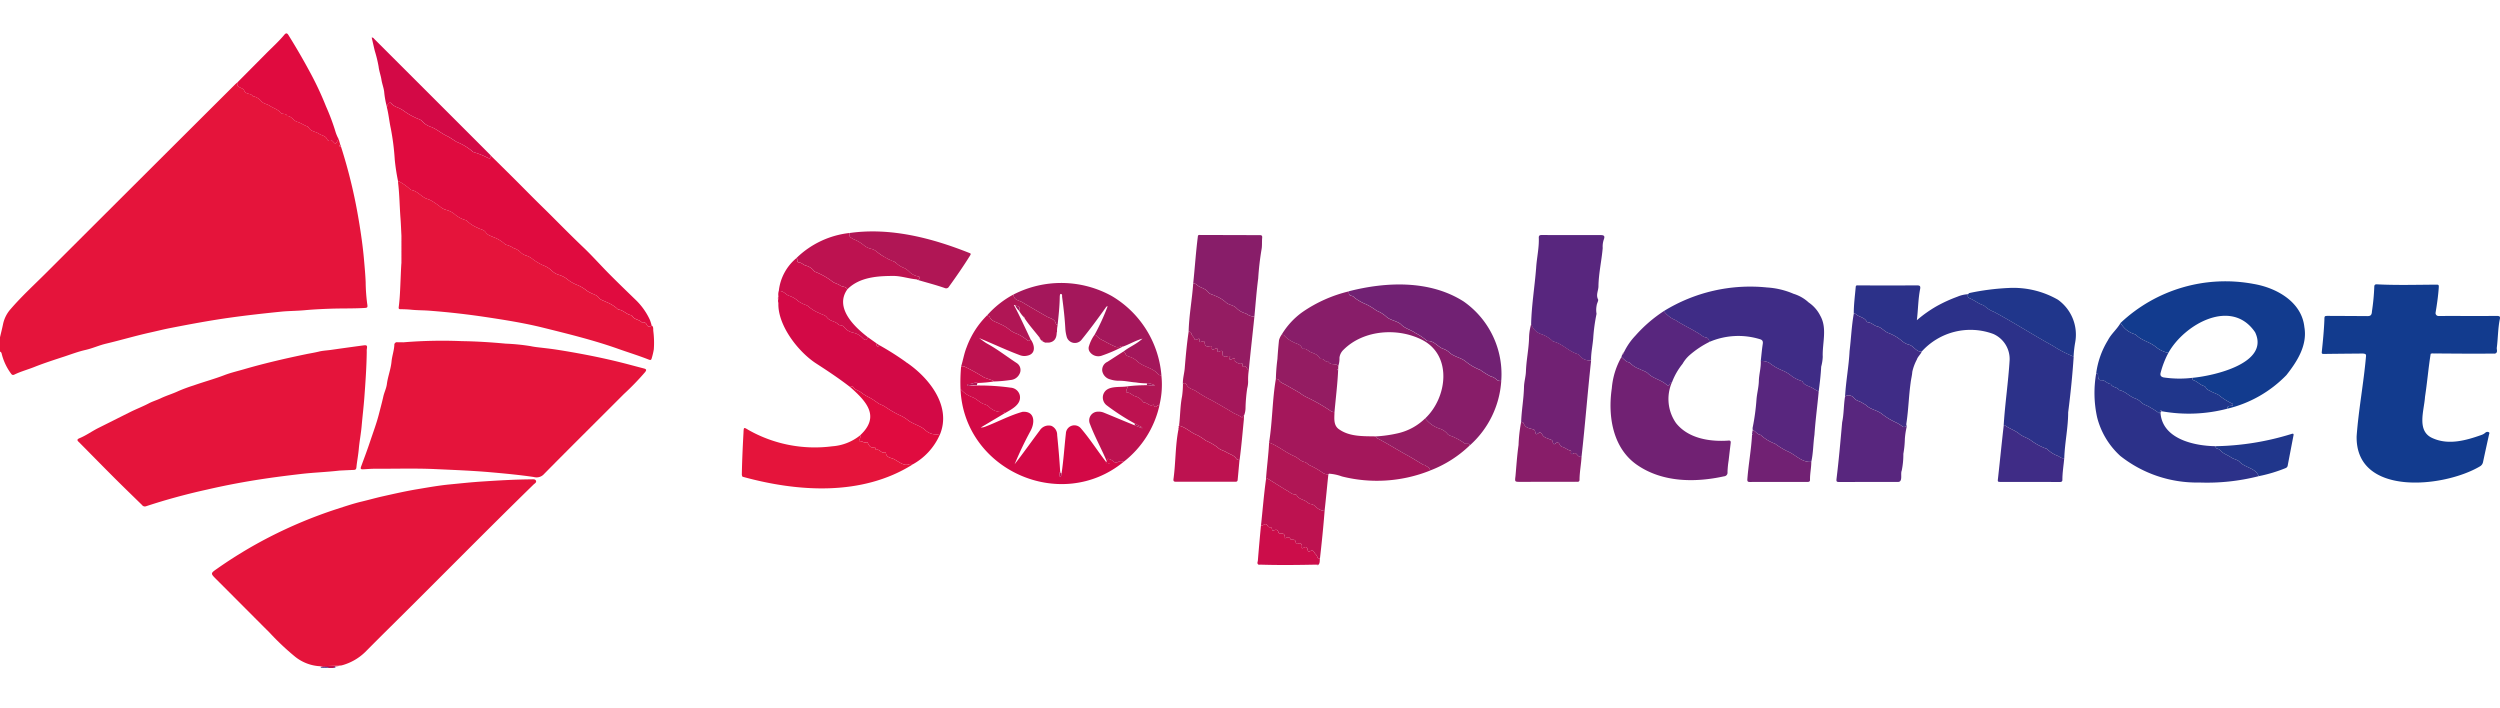 <svg xmlns="http://www.w3.org/2000/svg" xmlns:xlink="http://www.w3.org/1999/xlink" width="300" height="85" viewBox="0 0 300 85">
  <defs>
    <clipPath id="clip-path">
      <rect id="Rectangle_4" data-name="Rectangle 4" width="300" height="76.163" fill="none"/>
    </clipPath>
  </defs>
  <g id="Group_8" data-name="Group 8" transform="translate(-88 -865)">
    <rect id="Rectangle_3" data-name="Rectangle 3" width="300" height="85" transform="translate(88 865)" fill="none"/>
    <g id="Group_6" data-name="Group 6" transform="translate(88 869)">
      <g id="Group_5" data-name="Group 5" clip-path="url(#clip-path)">
        <path id="Path_25" data-name="Path 25" d="M0,57.512c.124-.531.262-1.059.369-1.593a3.934,3.934,0,0,1,.921-1.806c1.329-1.54,2.833-2.913,4.27-4.349q11.316-11.3,22.649-22.59c.088-.087.185-.165.277-.247.024.07.088.157.066.206-.11.245.023.281.214.385s.475.186.525.354c.164.546.821.3,1.044.71.006.011.05,0,.072,0a1.979,1.979,0,0,1,.88.514c.291.413.754.4,1.1.642.4.28.931.39,1.257.806.214.273.672.03.825.409.53.01.723.576,1.223.712.384.105.75.389,1.157.529a.327.327,0,0,1,.178.125c.266.518.859.491,1.257.77.309.216.749.223.951.618a.368.368,0,0,0,.494.222c.1-.045.156.009.22.08.316.345.327.341.548-.066a2.04,2.04,0,0,1,.148-.209q.087.313.174.626c-.07.131-.182.277.1.275a62.078,62.078,0,0,1,2.112,8.713c.273,1.607.507,3.22.649,4.844.079.9.164,1.8.2,2.708a21.4,21.4,0,0,0,.184,2.588c.077.48.047.489-.438.515-1.323.071-2.648.034-3.971.081-1.043.037-2.086.088-3.128.184-.943.087-1.894.078-2.838.175-2.035.207-4.066.431-6.092.715-2.408.338-4.8.785-7.181,1.251-.807.158-1.6.359-2.408.537-1.779.394-3.526.916-5.3,1.337-.836.2-1.612.561-2.452.75s-1.678.506-2.51.782c-1.22.4-2.445.793-3.641,1.268-.791.314-1.619.534-2.385.909C1.5,62.1,1.4,61.981,1.3,61.84A6.721,6.721,0,0,1,.2,59.478a.308.308,0,0,0-.2-.247V57.512" transform="translate(0 -21.04)" fill="#e5143b"/>
        <path id="Path_26" data-name="Path 26" d="M176.183,347.264c-.067-.108-.211-.045-.288-.129l2.261-.08c-.165.159-.446-.006-.592.208-.044.012-.085.028-.084.084h-.6c-.217-.154-.467-.031-.7-.083" transform="translate(-137.442 -271.184)" fill="#bd1250"/>
        <path id="Path_27" data-name="Path 27" d="M176.22,348c.23.051.48-.072.7.083h-.975c.061-.133.182-.066.278-.083" transform="translate(-137.479 -271.923)" fill="#2c3189"/>
        <path id="Path_28" data-name="Path 28" d="M183.144,348.09c0-.057.04-.072.084-.084.063,0,.134-.01.141.084Z" transform="translate(-143.106 -271.927)" fill="#2c3189"/>
        <path id="Path_29" data-name="Path 29" d="M131.648,267.151l-2.261.08a5.221,5.221,0,0,1-3.052-1.156,30.59,30.59,0,0,1-3.033-2.86c-2.137-2.131-4.261-4.275-6.4-6.408-.718-.718-.731-.719.107-1.3a53.222,53.222,0,0,1,6.206-3.754,54.937,54.937,0,0,1,8.134-3.39c1-.321,1.99-.658,3.011-.9.827-.195,1.642-.43,2.472-.616,1.386-.31,2.769-.627,4.17-.861,1.3-.216,2.6-.451,3.911-.576,1.268-.122,2.536-.26,3.81-.344,1.988-.131,3.973-.249,5.965-.266.2,0,.465-.046.559.158.1.222-.155.34-.29.47-5.762,5.621-11.4,11.366-17.124,17.025q-1.542,1.525-3.069,3.065a6.427,6.427,0,0,1-2.822,1.606,1.458,1.458,0,0,1-.3.026" transform="translate(-90.934 -191.28)" fill="#e5143b"/>
        <path id="Path_30" data-name="Path 30" d="M73.966,186.251c-1.535.182-3.082.228-4.619.407-1.4.164-2.8.337-4.192.542-2.368.349-4.722.784-7.053,1.325a74.055,74.055,0,0,0-7.351,2.007.417.417,0,0,1-.487-.155c-1.088-1.063-2.183-2.12-3.26-3.194-1.394-1.392-2.773-2.8-4.159-4.2-.044-.044-.085-.091-.132-.132-.269-.236-.262-.354.068-.49.8-.331,1.5-.849,2.276-1.234,1.257-.623,2.508-1.257,3.763-1.884.747-.374,1.529-.669,2.271-1.061.439-.232.958-.383,1.415-.6.688-.333,1.422-.538,2.113-.866a19.214,19.214,0,0,1,1.877-.694c1.213-.426,2.458-.764,3.657-1.224.77-.295,1.566-.477,2.35-.705,2.455-.715,4.946-1.289,7.45-1.81.513-.106,1.035-.184,1.548-.312.47-.117.988-.136,1.484-.207q1.92-.275,3.843-.533c.434-.058.493.019.416.444a2.068,2.068,0,0,0-.008.336c-.023,1.813-.152,3.619-.285,5.427-.085,1.16-.227,2.312-.327,3.47-.079.921-.264,1.833-.343,2.755-.064.74-.213,1.467-.285,2.2-.022.222-.1.3-.32.311-.571.018-1.141.051-1.711.078" transform="translate(-33.226 -133.782)" fill="#e5143b"/>
        <path id="Path_31" data-name="Path 31" d="M203.065,168.965a56.876,56.876,0,0,1,7.1-.146c1.749.024,3.5.138,5.243.3a24.757,24.757,0,0,1,2.991.3c.491.107.994.151,1.478.208.561.066,1.127.134,1.686.221q1.7.266,3.4.591c1.725.332,3.439.712,5.138,1.16.625.165,1.249.332,1.875.494.289.075.383.161.154.451a32.122,32.122,0,0,1-2.544,2.628c-3.192,3.2-6.41,6.382-9.583,9.6a1.187,1.187,0,0,1-1.213.352c-1.678-.248-3.368-.409-5.059-.559-2.223-.2-4.451-.282-6.68-.387-2.447-.116-4.894-.034-7.341-.047-.47,0-.945.047-1.418.068-.308.013-.324-.092-.229-.346.37-1,.743-1.99,1.078-3,.361-1.082.764-2.149,1.05-3.26.183-.71.374-1.414.535-2.132.111-.5.361-.98.425-1.49.116-.915.473-1.779.557-2.689.063-.675.3-1.311.337-1.985a.316.316,0,0,1,.382-.344c.212.011.424,0,.636,0" transform="translate(-154.725 -131.882)" fill="#e5143b"/>
        <path id="Path_32" data-name="Path 32" d="M1279.39,146.074c-1.573.015-3.147.026-4.72.05-.2,0-.24-.068-.222-.241.134-1.276.261-2.556.312-3.838.011-.473-.01-.49.487-.488q2.1.008,4.2.022c.592-.022.992.153,1.021-.573a25.853,25.853,0,0,0,.282-2.993.243.243,0,0,1,.259-.246c2.38.127,4.762.053,7.143.042.255,0,.36-.026.336.322-.069,1.015-.214,2.018-.38,3.019a.347.347,0,0,0,.354.418c2.339-.007,4.679.006,7.019-.005.29,0,.4.076.339.354-.24,1.139-.219,2.3-.37,3.453-.029.224.125.48-.1.664l-.132.042c-2.3.031-4.6.007-6.9-.01a.083.083,0,0,0-.049,0l-.259,0c-.148.024-.384-.054-.495.047-.276,1.716-.414,3.444-.68,5.161-.1,1.646-1.059,4.128.936,4.967,1.9.851,3.991.261,5.849-.4a1.348,1.348,0,0,0,.463-.274.364.364,0,0,1,.426-.041c.1.062.025.2,0,.309q-.359,1.621-.708,3.244a.767.767,0,0,1-.4.55c-4.335,2.556-14.92,3.631-14.771-3.638.235-3.21.848-6.385,1.126-9.6.026-.274-.126-.277-.3-.308a.056.056,0,0,0-.059,0" transform="translate(-995.834 -107.65)" fill="#123b8e"/>
        <path id="Path_33" data-name="Path 33" d="M218.914,90.885c0-.081,0-.163,0-.244l.02-.028-.02-.028q0-.122,0-.244l.02-.028-.02-.028c0-.081,0-.162,0-.244l.02-.028-.02-.028c0-.081,0-.162,0-.243l.02-.028-.02-.028c0-.081,0-.162,0-.244l.02-.028-.02-.028c0-.081,0-.162,0-.244l.02-.028-.02-.028c0-.081,0-.162,0-.243l.02-.028-.02-.028c0-.081,0-.162,0-.244l.02-.028-.02-.028c0-.081,0-.162,0-.244l.02-.028-.02-.028V87.95l.02-.028-.02-.028c0-.081,0-.163,0-.244l.02-.027-.019-.028c-.037-.7-.059-1.409-.113-2.112-.107-1.392-.117-2.79-.28-4.179-.012-.1-.006-.2-.008-.3a6.958,6.958,0,0,1,1.323.89c.085.073.153.178.262.2.733.128,1.172.765,1.823,1.048a2.463,2.463,0,0,1,.595.241,10.078,10.078,0,0,1,1.03.7,1.887,1.887,0,0,0,.8.421,2.715,2.715,0,0,1,.9.449,3.591,3.591,0,0,0,1.426.778.3.3,0,0,1,.144.109,4.116,4.116,0,0,0,1.222.786c.33.2.773.2,1.009.568.216.332.616.42.928.568a4.2,4.2,0,0,1,1.326.792.5.5,0,0,0,.26.138,2.994,2.994,0,0,1,.825.382,2.1,2.1,0,0,1,.732.4,1.7,1.7,0,0,0,.695.471,2.478,2.478,0,0,1,.718.339,6.87,6.87,0,0,0,1.372.847A3.05,3.05,0,0,1,237,91.82a2.048,2.048,0,0,0,.816.465,3.1,3.1,0,0,1,1.129.623,4.37,4.37,0,0,0,1.024.571,4.433,4.433,0,0,1,1.033.583,2.385,2.385,0,0,0,.553.351c.342.2.777.254,1.035.6.238.314.629.373.946.547a4.424,4.424,0,0,1,1.234.743.473.473,0,0,0,.245.157c.568.076.93.611,1.505.667.035,0,.071.067.095.109.247.431.805.39,1.115.727a.135.135,0,0,0,.108.016.454.454,0,0,1,.511.286c.174.315.37.272.6.087.238.178.163.428.191.674a10.865,10.865,0,0,1,.06,2.2,8.077,8.077,0,0,1-.255,1.071c-.049.221-.157.23-.352.153-1.214-.481-2.465-.861-3.695-1.3-2.929-1.036-5.937-1.771-8.943-2.519-2.2-.548-4.443-.909-6.687-1.25q-3.5-.533-7.024-.8c-.706-.054-1.417-.041-2.121-.113-.446-.045-.89-.062-1.336-.064-.162,0-.219-.064-.2-.229.148-1.111.178-2.229.228-3.347.028-.629.048-1.262.091-1.891l.019-.028Z" transform="translate(-170.743 -63.299)" fill="#e5143b"/>
        <path id="Path_34" data-name="Path 34" d="M244.184,64.769c-.231.185-.427.228-.6-.087a.454.454,0,0,0-.511-.286.136.136,0,0,1-.108-.016c-.31-.338-.867-.3-1.115-.727-.024-.042-.06-.105-.095-.109-.576-.056-.937-.591-1.505-.667A.473.473,0,0,1,240,62.72a4.423,4.423,0,0,0-1.234-.743c-.317-.174-.708-.233-.946-.547-.258-.341-.693-.393-1.034-.6a2.387,2.387,0,0,1-.553-.352A4.433,4.433,0,0,0,235.2,59.9a4.384,4.384,0,0,1-1.024-.571,3.1,3.1,0,0,0-1.129-.623,2.048,2.048,0,0,1-.816-.465,3.047,3.047,0,0,0-1.111-.691,6.869,6.869,0,0,1-1.372-.847,2.483,2.483,0,0,0-.718-.339,1.692,1.692,0,0,1-.695-.471,2.106,2.106,0,0,0-.732-.4,2.993,2.993,0,0,0-.825-.382.5.5,0,0,1-.26-.138,4.2,4.2,0,0,0-1.326-.792c-.312-.148-.711-.236-.928-.568-.236-.363-.679-.364-1.009-.568a4.11,4.11,0,0,1-1.222-.786.3.3,0,0,0-.144-.108,3.591,3.591,0,0,1-1.426-.778,2.721,2.721,0,0,0-.9-.449,1.889,1.889,0,0,1-.8-.421,10.092,10.092,0,0,0-1.03-.7,2.461,2.461,0,0,0-.594-.241c-.651-.283-1.09-.919-1.823-1.047-.11-.019-.178-.124-.262-.2a6.962,6.962,0,0,0-1.323-.89,24.762,24.762,0,0,1-.386-2.538,29.071,29.071,0,0,0-.483-3.788c-.179-.831-.253-1.678-.465-2.5a.624.624,0,0,0,.048-.174.4.4,0,0,1,.258-.378c.145-.066.208.1.295.177a2.216,2.216,0,0,0,.566.348,3.732,3.732,0,0,1,.962.524,7.336,7.336,0,0,0,1.263.728c.284.167.662.214.854.465a2.376,2.376,0,0,0,1.081.672c.673.275,1.2.759,1.85,1.064.419.2.794.487,1.194.725a6.79,6.79,0,0,1,1.892,1.138.257.257,0,0,0,.122.082,9.549,9.549,0,0,1,1.6.635c.444.2.44.205.457-.24.93.919,1.863,1.835,2.79,2.758,1.187,1.182,2.357,2.383,3.557,3.551.729.71,1.443,1.434,2.163,2.154.876.876,1.755,1.747,2.652,2.6,1.056,1.008,2.026,2.105,3.055,3.143s2.084,2.056,3.135,3.074a7.951,7.951,0,0,1,1.768,2.459,5.621,5.621,0,0,1,.207.659" transform="translate(-165.974 -29.722)" fill="#e00b3f"/>
        <path id="Path_35" data-name="Path 35" d="M1035.558,155.126c.163-2.605.555-5.187.711-7.8a3.282,3.282,0,0,0-1.961-3.136,7.876,7.876,0,0,0-8.588,2.112c-.638.066-.941-.641-1.483-.811a2.039,2.039,0,0,1-.873-.448,5.466,5.466,0,0,0-1.7-.992c-.474-.209-.766-.648-1.288-.77-.388-.091-.686-.465-1.125-.5a.175.175,0,0,1-.127-.066c-.271-.544-.923-.538-1.312-.91a.331.331,0,0,0-.247-.062c0-1.071.142-2.131.236-3.195.02-.222.164-.185.289-.186q3.541.021,7.083,0c.337,0,.411.106.363.408-.255,1.281-.235,2.436-.4,3.771a15.252,15.252,0,0,1,2.374-1.682,17.285,17.285,0,0,1,2.49-1.138,3.753,3.753,0,0,1,1.293-.3c-.086.2-.056.388.146.469.519.207.955.563,1.465.78a1.068,1.068,0,0,1,.4.2,3.468,3.468,0,0,0,1.089.667c2.407,1.286,4.693,2.774,7.08,4.08a13.387,13.387,0,0,0,2.483,1.285c-.147,2.241-.376,4.47-.662,6.7,0,1.841-.408,3.643-.467,5.484-.3.077-.5-.122-.733-.249a3.479,3.479,0,0,1-1.305-.818c-.046-.06-.155-.07-.233-.106a7.315,7.315,0,0,1-1.7-.929c-.42-.324-.932-.435-1.354-.746-.538-.485-1.261-.671-1.832-1.107-.024-.019-.073-.005-.11-.006" transform="translate(-795.114 -108.116)" fill="#2c3189"/>
        <path id="Path_36" data-name="Path 36" d="M1164.014,141.116a18.348,18.348,0,0,1,15.97-4.678c2.737.462,5.771,2.151,6.085,5.177.383,2.179-.865,4.128-2.154,5.761a14.571,14.571,0,0,1-7.067,4.029c-.04-.357.24-.307.446-.344.261.015.273-.229.05-.295a7.7,7.7,0,0,1-1.561-1c-.329-.19-.693-.292-1.018-.485-.191-.113-.411-.158-.509-.384-.065-.15-.182-.188-.334-.244-.432-.158-.741-.546-1.2-.675-.078-.022-.087-.17-.082-.273,2.6-.244,9.3-1.76,7.519-5.467-2.822-4.171-8.494-.971-10.412,2.476a3.541,3.541,0,0,1-1.533-.745c-.694-.566-1.594-.723-2.257-1.329a.711.711,0,0,0-.273-.183,2.855,2.855,0,0,1-1.669-1.342" transform="translate(-909.545 -106.365)" fill="#123b8e"/>
        <path id="Path_37" data-name="Path 37" d="M729.842,152.339a11.331,11.331,0,0,1-3.806,7.771c.03-.394-.432-.1-.614-.284a6.6,6.6,0,0,0-1.224-.708c-.281-.173-.664-.178-.855-.468a1.965,1.965,0,0,0-.975-.6,3.581,3.581,0,0,1-1.652-1.209c2.6-2.434,3.286-7.435-.249-9.358-2.945-1.571-7.114-1.3-9.54,1.11a1.567,1.567,0,0,0-.5.964,2.734,2.734,0,0,1-.142.992c-.309-.366-.923-.02-1.181-.5-.377.109-.52-.406-.892-.332-.091.018-.143-.083-.188-.16-.236-.406-.707-.51-1.072-.673-.282-.126-.522-.479-.913-.364-.025.008-.094-.05-.106-.089-.161-.513-.707-.525-1.065-.75a3.325,3.325,0,0,1-1.053-.757c-.09-.124-.216-.1-.339-.107a9.034,9.034,0,0,1,2.51-2.734,16.614,16.614,0,0,1,5.575-2.486c-.022.278-.01.52.365.555a.581.581,0,0,1,.3.211,6.006,6.006,0,0,0,1.42.8,8.149,8.149,0,0,1,1.246.767,3.788,3.788,0,0,1,1.143.7c.448.445,1.305.515,1.767.929.482.517,1.175.639,1.726,1.034a7.4,7.4,0,0,1,1.348.9.191.191,0,0,0,.126.065c.756-.025,1.174.633,1.783.911a2.208,2.208,0,0,1,.755.4c.564.59,1.466.661,2.062,1.172a6.364,6.364,0,0,0,1.716.99,10.463,10.463,0,0,0,1.237.771,1.529,1.529,0,0,1,.649.322.673.673,0,0,0,.635.228" transform="translate(-549.691 -110.635)" fill="#881d69"/>
        <path id="Path_38" data-name="Path 38" d="M913.312,141.954a19.753,19.753,0,0,1,12.376-2.834,9.49,9.49,0,0,1,3.185.759,4.662,4.662,0,0,1,1.813,1.038,4.171,4.171,0,0,1,1.4,1.6c.858,1.513.226,3.3.294,4.94a5.5,5.5,0,0,1-.188,1.173c-.049.991-.169,1.98-.3,2.969-.353-.141-.645-.387-1-.542s-.78-.261-.961-.684a4.261,4.261,0,0,1-1.223-.575,4.448,4.448,0,0,0-.983-.636,9.819,9.819,0,0,1-1-.476,8.974,8.974,0,0,1-.782-.532,2.118,2.118,0,0,0-1-.217c.077-.679.132-1.36.238-2.034.054-.345-.049-.5-.377-.587a8.815,8.815,0,0,0-6.01.331c-.084-.236-.166-.5-.457-.529a1.153,1.153,0,0,1-.515-.253c-1-.7-2.114-1.154-3.119-1.828a3.218,3.218,0,0,1-1.395-1.08" transform="translate(-713.65 -108.624)" fill="#3f2c86"/>
        <path id="Path_39" data-name="Path 39" d="M435.75,152.978c-1.308-1.016-2.685-1.932-4.075-2.831-2.176-1.4-4.67-4.609-4.557-7.3l-.035-.119q0-.117-.007-.234c.1-.128.042-.275.047-.414a1.422,1.422,0,0,1,.039-.642c.49-.058.765.325,1.144.54a2.974,2.974,0,0,1,1.159.64,2.088,2.088,0,0,0,.454.279c.287.188.66.208.894.471a4.583,4.583,0,0,0,1.234.726c.29.174.671.207.88.491.276.376.725.449,1.1.64.188.1.321.321.509.318.309,0,.436.2.6.374a1.88,1.88,0,0,0,.942.518,2.106,2.106,0,0,1,1.123.625c.309.331.473.326.656-.079l1.05.746c.025.122-.077.291.095.357.11.042.173-.062.215-.156a33.8,33.8,0,0,1,3.215,2.037.137.137,0,0,0,.128.09c2.695,1.855,5.378,5.258,3.916,8.665a2.471,2.471,0,0,0-.438-.07,1.94,1.94,0,0,1-1.364-.592c-.632-.519-1.481-.667-2.1-1.195a4.479,4.479,0,0,0-.97-.555,13.391,13.391,0,0,1-1.645-.959c-.267-.2-.59-.267-.868-.446a9.647,9.647,0,0,0-1.008-.669,5.178,5.178,0,0,1-1.023-.619c-.3-.243-.726-.291-.955-.647a.216.216,0,0,0-.356.008" transform="translate(-333.711 -110.515)" fill="#d30946"/>
        <path id="Path_40" data-name="Path 40" d="M891.4,180.842a5.042,5.042,0,0,0,.516,4.843c1.47,1.85,4.049,2.25,6.255,2.1.274-.037.331.076.3.308q-.126,1.051-.247,2.1a11.185,11.185,0,0,0-.133,1.37.439.439,0,0,1-.412.508c-3.451.762-7.342.733-10.364-1.317-3-2.007-3.6-5.9-3.108-9.24a9.084,9.084,0,0,1,1.148-3.738c.328.209.536.6.984.629a2.783,2.783,0,0,0,1.164.773c.371.214.841.293,1.124.623.573.516,1.375.676,1.993,1.151.193.139.421.445.576-.05.022-.071.129-.06.2-.061" transform="translate(-690.791 -138.913)" fill="#712173"/>
        <path id="Path_41" data-name="Path 41" d="M715.953,200.712a17.185,17.185,0,0,1-10.59.71,5.521,5.521,0,0,0-1.556-.331l-.074.078,0,0a1.111,1.111,0,0,1-.725-.215,8.8,8.8,0,0,0-1.489-.859c-.25-.108-.4-.353-.644-.4-.47-.1-.758-.48-1.169-.674-1.08-.446-1.992-1.262-3.086-1.665.41-2.525.38-5.111.814-7.624a.369.369,0,0,1,.343.111c.2.336.557.424.861.6.553.323,1.115.631,1.667.956a4.343,4.343,0,0,0,.84.523,22.152,22.152,0,0,1,2.9,1.663.6.6,0,0,0,.426.108c-.014.763-.158,1.63.589,2.1,1.267.875,2.9.794,4.37.824.008.173.152.208.273.27,1.274.673,2.487,1.455,3.762,2.137.558.327,1.106.672,1.661,1,.05.03.134.006.18.038.253.177.588.275.648.645" transform="translate(-544.331 -148.249)" fill="#a4175b"/>
        <path id="Path_42" data-name="Path 42" d="M1157.75,191.207c-.152.015-.157.115-.158.239.265,3.091,4.03,3.914,6.606,3.953a.29.29,0,0,0,.193.294c.322.047.456.322.683.479.317.22.691.36,1.006.581s.765.245,1.029.555c.683.693,1.871.685,2.263,1.688a25.072,25.072,0,0,1-7.123.76,14.81,14.81,0,0,1-9.477-3.184,9.363,9.363,0,0,1-2.791-4.65,13.621,13.621,0,0,1-.109-5.261c.26.022.219.217.231.388.016.241.08.456.388.432.455-.035.7.448,1.134.451.182.455.783.334,1.008.731.707.13,1.173.716,1.828.97a1.985,1.985,0,0,1,.753.446c.316.357.786.413,1.15.675a8.512,8.512,0,0,1,.892.559c.167.155.229.195.27-.065.031-.2.1-.278.223-.041" transform="translate(-898.329 -145.854)" fill="#2c3189"/>
        <path id="Path_43" data-name="Path 43" d="M840.462,121.356c.057-2.239.425-4.458.6-6.688.072-1.22.368-2.42.319-3.648-.013-.32.2-.32.418-.32,2.335.015,4.669.007,7,.009.454,0,.536.142.371.568a2.672,2.672,0,0,0-.119.989c-.131,1.522-.485,3.041-.51,4.564.008.528-.334,1.04-.046,1.6.072.14-.149.473-.173.742a2.669,2.669,0,0,0-.01.986,20.693,20.693,0,0,0-.4,2.938c-.068.834-.247,1.657-.261,2.5l-.038.123.026.007v.027a1.542,1.542,0,0,1-1.43-.653.227.227,0,0,0-.121-.091c-1.112-.311-1.884-1.279-3.019-1.538a3.669,3.669,0,0,0-1.443-.886,1.852,1.852,0,0,1-1.17-1.222" transform="translate(-656.726 -86.499)" fill="#58267e"/>
        <path id="Path_44" data-name="Path 44" d="M546.808,203.986c-7.54,6.164-19.171.945-19.562-8.747a3.542,3.542,0,0,0,1.512,1.015c.445.2.764.562,1.207.761a1.968,1.968,0,0,1,.629.282,2.126,2.126,0,0,0,1.715.7.229.229,0,0,1,.237.149l-2.878,1.715a1.438,1.438,0,0,0,.556-.108c1.5-.571,2.923-1.351,4.465-1.778,1.5-.107,1.509,1.309.941,2.322a42.826,42.826,0,0,0-1.894,3.969c1.048-1.339,2-2.7,3.017-4.051a1.267,1.267,0,0,1,1.4-.554,1.177,1.177,0,0,1,.69,1.109c.145,1.443.274,2.887.356,4.336a1.155,1.155,0,0,0-.018.7.556.556,0,0,0,.193-.459c.238-1.576.334-3.178.515-4.766a1.021,1.021,0,0,1,1.809-.613c1.078,1.255,1.977,2.679,2.995,3.992,0,.07,0,.144.082.176.1-.009.052-.144-.019-.17l.032-.07c.1-.072-.017-.369.244-.267a1.107,1.107,0,0,1,.495.243.48.48,0,0,0,.638.106.654.654,0,0,1,.64,0m-1.7.2-.062-.027c-.037.06-.032.071.036.089l.027-.062" transform="translate(-411.983 -152.557)" fill="#d30946"/>
        <path id="Path_45" data-name="Path 45" d="M758.713,149.434a.673.673,0,0,1-.635-.228,1.529,1.529,0,0,0-.649-.322,10.458,10.458,0,0,1-1.237-.771,6.362,6.362,0,0,1-1.716-.99c-.6-.511-1.5-.581-2.062-1.172a2.209,2.209,0,0,0-.755-.4c-.609-.278-1.027-.936-1.783-.911a.192.192,0,0,1-.126-.065,7.4,7.4,0,0,0-1.348-.9c-.551-.394-1.244-.517-1.726-1.034-.461-.413-1.319-.484-1.767-.929a3.788,3.788,0,0,0-1.143-.7,8.148,8.148,0,0,0-1.246-.767,6,6,0,0,1-1.42-.8.581.581,0,0,0-.3-.211c-.376-.035-.388-.277-.365-.555,4.5-1.151,9.716-1.354,13.765,1.229a10.636,10.636,0,0,1,4.512,9.523" transform="translate(-578.562 -107.73)" fill="#712173"/>
        <path id="Path_46" data-name="Path 46" d="M407.274,222.44l-.019-.015,0-.024-.034-.109c.027-1.688.109-3.392.2-5.085.03-.664.027-.66.585-.321a16.169,16.169,0,0,0,10.063,1.965,5.988,5.988,0,0,0,3.35-1.316.614.614,0,0,1-.084.5c-.075.094-.047.223.089.208.276-.03.491.275.784.122.068-.036.095.035.127.094.165.3.31.638.766.505.1-.03.125.049.135.126.012.094.071.211.145.188.4-.122.593.52,1.022.265.036-.021.091.036.1.091.062.656.729.57,1.1.829.461.252,1.092.778,1.648.567a.437.437,0,0,1,.454.011c-6.056,3.8-13.729,3.3-20.361,1.472l-.072-.07" transform="translate(-318.201 -169.296)" fill="#e5143b"/>
        <path id="Path_47" data-name="Path 47" d="M836.211,159.448a1.852,1.852,0,0,0,1.17,1.222,3.669,3.669,0,0,1,1.443.886c1.135.259,1.908,1.228,3.019,1.538a.208.208,0,0,1,.117.085,1.539,1.539,0,0,0,1.433.66c-.427,3.853-.721,7.746-1.154,11.574-.337.076-.479-.244-.689-.423-.181-.109-.325.116-.484.087-.25-.046.053-.374-.158-.415-.351-.069-.6-.328-.92-.429a.473.473,0,0,1-.35-.265c-.085-.173-.24-.414-.484-.188s-.35.04-.367-.139c-.026-.271-.189-.257-.379-.341-.309-.137-.687-.2-.879-.555-.086-.16-.245-.374-.469-.169-.5.411-.235-.392-.6-.455-.444-.139-.965-.16-1.16-.717a.315.315,0,0,0-.306-.183c.049-1.412.316-2.8.343-4.218.018-.617.211-1.222.231-1.844.045-1.346.34-2.667.375-4.018a6.284,6.284,0,0,1,.265-1.693" transform="translate(-652.456 -124.591)" fill="#712173"/>
        <path id="Path_48" data-name="Path 48" d="M1158.51,169.564c-.12-.237-.191-.161-.223.041-.04.26-.1.221-.27.065a8.485,8.485,0,0,0-.892-.559c-.364-.262-.834-.318-1.15-.675a1.982,1.982,0,0,0-.753-.446c-.655-.254-1.121-.841-1.828-.97-.225-.4-.826-.276-1.008-.731-.437,0-.68-.486-1.134-.451-.308.024-.372-.191-.388-.432-.011-.172.029-.366-.231-.388a10.057,10.057,0,0,1,1.405-3.973c.4-.783,1.1-1.328,1.52-2.082a2.857,2.857,0,0,0,1.669,1.342.717.717,0,0,1,.274.182c.662.607,1.562.764,2.257,1.33a3.536,3.536,0,0,0,1.532.745,10.965,10.965,0,0,0-.914,2.342c-.1.339.006.523.358.6a12.929,12.929,0,0,0,3.45.046c-.006.1,0,.251.081.273.46.129.769.518,1.2.675.152.056.27.094.334.244.1.226.318.271.509.383.326.193.689.295,1.019.485a7.688,7.688,0,0,0,1.56,1c.223.066.212.31-.05.295-.206.038-.486-.012-.447.344a18.286,18.286,0,0,1-7.882.314" transform="translate(-899.09 -124.211)" fill="#20368b"/>
        <path id="Path_49" data-name="Path 49" d="M556.321,138.4a12.526,12.526,0,0,1,11.789.178,12.2,12.2,0,0,1,5.961,9.514c-.232.044-.366-.107-.5-.253-.672-.671-1.653-.761-2.357-1.384a2.425,2.425,0,0,0-.987-.587c-.2-.073-.364-.116-.451-.317a.54.54,0,0,0-.263-.3c.7-.571,1.568-.884,2.288-1.558-.877.242-1.583.69-2.362.961-.117-.143-.227-.03-.332.016a.739.739,0,0,1-.541,0,12.766,12.766,0,0,1-1.443-.736,2.284,2.284,0,0,1-.869-.617c-.041-.05-.13-.059-.2-.087a26.634,26.634,0,0,0,1.566-3.42c-.151,0-.191.1-.246.178-.937,1.324-1.9,2.625-2.923,3.884a1.022,1.022,0,0,1-1.725-.337,4.766,4.766,0,0,1-.181-.981c-.068-1.292-.218-2.576-.388-3.857-.018-.135.055-.38-.186-.365-.073,0-.1.252-.1.4-.015,1.106-.138,2.2-.255,3.3a.222.222,0,0,1-.209-.136c-.12-.546-.644-.633-1.022-.818-1.019-.578-2.019-1.165-3.018-1.761-.406-.22-1.024-.25-1.042-.921" transform="translate(-434.702 -107.057)" fill="#a4175b"/>
        <path id="Path_50" data-name="Path 50" d="M1013.82,153.837a.331.331,0,0,1,.247.062c.389.372,1.041.365,1.312.91a.174.174,0,0,0,.127.066c.439.035.737.409,1.125.5.522.123.815.561,1.288.77a5.47,5.47,0,0,1,1.7.992,2.036,2.036,0,0,0,.873.448c.543.17.845.876,1.483.811-.143.353-.468.59-.59.963a5.684,5.684,0,0,0-.544,1.468c-.027.435-.151.875-.2,1.317-.227,1.631-.261,3.279-.512,4.9a.538.538,0,0,0,.056.32c-.177.035-.364.16-.53.005a5.069,5.069,0,0,0-.7-.44,8.121,8.121,0,0,1-1.742-1.045c-.55-.452-1.417-.544-1.938-1.077a3.127,3.127,0,0,0-.4-.237c-.312-.236-.74-.253-1-.575a.82.82,0,0,0-1.1-.219c.1-1.827.45-3.626.541-5.455.183-1.492.237-3.006.508-4.488" transform="translate(-791.366 -120.206)" fill="#3f2c86"/>
        <path id="Path_51" data-name="Path 51" d="M142.46,12.7a2.081,2.081,0,0,0-.149.209c-.221.407-.232.411-.548.066-.064-.071-.119-.125-.22-.08a.368.368,0,0,1-.494-.222c-.2-.4-.642-.4-.951-.618-.4-.279-.991-.251-1.257-.77a.326.326,0,0,0-.178-.125c-.407-.14-.773-.424-1.157-.529-.5-.137-.693-.7-1.223-.712-.153-.379-.611-.135-.825-.409-.326-.416-.857-.526-1.257-.806-.346-.243-.809-.23-1.1-.642a1.98,1.98,0,0,0-.88-.514c-.023-.008-.066.007-.072,0-.223-.409-.88-.164-1.044-.71-.05-.168-.343-.255-.525-.354s-.324-.14-.214-.385c.022-.049-.042-.137-.066-.206q1.71-1.722,3.419-3.444c.742-.752,1.532-1.457,2.21-2.271.183-.22.33-.247.5.033.882,1.419,1.726,2.86,2.518,4.332a37.83,37.83,0,0,1,1.983,4.212,26.44,26.44,0,0,1,1.174,3.153,4.821,4.821,0,0,0,.355.8" transform="translate(-101.814 0)" fill="#e00b3f"/>
        <path id="Path_52" data-name="Path 52" d="M1009.066,198.884a.821.821,0,0,1,1.1.219c.259.323.687.34,1,.576a3.152,3.152,0,0,1,.4.237c.521.534,1.389.626,1.938,1.077a8.118,8.118,0,0,0,1.742,1.045,5.076,5.076,0,0,1,.7.44c.167.155.353.03.53-.005a9.429,9.429,0,0,0-.232,1.489,11.567,11.567,0,0,1-.18,1.808,9.544,9.544,0,0,1-.2,2.03c-.168.372.16,1.322-.42,1.343q-3.558,0-7.116.007c-.311,0-.312-.12-.283-.389.276-2.249.474-4.529.676-6.781.219-1.028.173-2.07.349-3.095" transform="translate(-787.661 -155.311)" fill="#58267e"/>
        <path id="Path_53" data-name="Path 53" d="M963.013,179.822a2.115,2.115,0,0,1,1,.218,9.061,9.061,0,0,0,.781.532,9.884,9.884,0,0,0,1,.476,4.457,4.457,0,0,1,.983.635,4.256,4.256,0,0,0,1.223.575c.181.423.607.527.961.684s.643.4,1,.542c-.159,1.739-.394,3.466-.512,5.21-.153,1.067-.142,2.2-.378,3.236-1.166.108-1.943-.93-2.963-1.313a10.242,10.242,0,0,1-1.385-.861,5.194,5.194,0,0,1-1.693-1.02.178.178,0,0,0-.1-.05c-.372-.064-.544-.44-.88-.561a.79.79,0,0,1,.006-.4,26.13,26.13,0,0,0,.435-3.226c.053-.757.268-1.5.287-2.266.02-.81.27-1.6.234-2.41" transform="translate(-751.716 -140.511)" fill="#58267e"/>
        <path id="Path_54" data-name="Path 54" d="M654.955,116.515c.2-1.882.319-3.77.559-5.645,0-.249.211-.192.365-.192,2.348,0,4.7.014,7.045.015.235,0,.334.052.31.317-.044.467.009.969-.077,1.4a34.267,34.267,0,0,0-.4,3.483c-.2,1.526-.311,3.058-.457,4.588a1.855,1.855,0,0,1-1.01-.387,2.432,2.432,0,0,1-1.156-.658c-.336-.363-.951-.355-1.273-.7a4.167,4.167,0,0,0-1.252-.754c-.285-.161-.671-.192-.855-.448-.295-.412-.771-.486-1.153-.723-.189-.117-.357-.368-.645-.3" transform="translate(-511.773 -86.478)" fill="#881d69"/>
        <path id="Path_55" data-name="Path 55" d="M1092.839,148a13.388,13.388,0,0,1-2.483-1.285c-2.388-1.306-4.673-2.794-7.08-4.081a3.46,3.46,0,0,1-1.089-.666,1.062,1.062,0,0,0-.4-.2c-.51-.218-.947-.573-1.465-.781-.2-.081-.232-.27-.146-.469.061-.036.058-.128.153-.143a28.926,28.926,0,0,1,4.805-.611,10.73,10.73,0,0,1,5.814,1.41,5.145,5.145,0,0,1,2.075,5.137,13.17,13.17,0,0,0-.189,1.687" transform="translate(-844.003 -109.211)" fill="#20368b"/>
        <path id="Path_56" data-name="Path 56" d="M466.241,108.923c4.888-.693,9.865.6,14.377,2.4.2.064.168.149.077.3-.8,1.285-1.658,2.525-2.544,3.75a.373.373,0,0,1-.477.161c-1.071-.375-2.17-.655-3.254-.976.118-.073.253-.146.206-.313s-.2-.1-.312-.146a2.068,2.068,0,0,1-.872-.476,2.374,2.374,0,0,0-.607-.476,2.936,2.936,0,0,1-1-.606.987.987,0,0,0-.436-.247,8.039,8.039,0,0,1-1.887-1.111,1.58,1.58,0,0,0-.658-.351,2.136,2.136,0,0,1-.98-.495,4.8,4.8,0,0,0-1.206-.686c-.323-.19-.571-.312-.429-.727" transform="translate(-364.283 -84.963)" fill="#b01655"/>
        <path id="Path_57" data-name="Path 57" d="M896.05,161.061c-.075,0-.181-.009-.2.061-.155.5-.383.189-.576.05-.619-.475-1.419-.634-1.993-1.15-.282-.33-.753-.409-1.124-.623a2.788,2.788,0,0,1-1.164-.774c-.448-.026-.656-.42-.984-.629.045-.129.047-.279.174-.369.127-.024.125-.122.127-.218a7.729,7.729,0,0,1,1.379-2,16.762,16.762,0,0,1,3.415-2.948,3.22,3.22,0,0,0,1.4,1.08c1,.674,2.12,1.131,3.118,1.828a1.157,1.157,0,0,0,.515.253c.292.03.373.293.457.529a11.112,11.112,0,0,0-2.424,1.616,4.068,4.068,0,0,0-.826,1.027,8,8,0,0,0-1.286,2.265" transform="translate(-695.439 -119.132)" fill="#58267e"/>
        <path id="Path_58" data-name="Path 58" d="M443.555,109.6c-.142.415.106.536.429.727a4.8,4.8,0,0,1,1.206.686,2.136,2.136,0,0,0,.98.495,1.582,1.582,0,0,1,.658.351,5.483,5.483,0,0,0,1.126.732c.361.263.865.336,1.2.627a2.936,2.936,0,0,0,1,.606,2.375,2.375,0,0,1,.607.476,2.068,2.068,0,0,0,.872.476c.109.043.268-.01.312.146s-.088.241-.206.313l-.163-.07c-.88-.08-1.726-.368-2.6-.408-1.982-.012-4.229.109-5.7,1.605-.162-.383-.61-.268-.9-.488-.208-.16-.638-.261-.844-.413a8.588,8.588,0,0,0-1.888-1.111c-.144-.068-.3-.087-.4-.237a1.841,1.841,0,0,0-1-.617c-.28-.107-.492-.363-.813-.372-.114,0-.152-.111-.158-.22s.023-.23-.1-.3a10.818,10.818,0,0,1,6.388-3.006" transform="translate(-341.596 -85.642)" fill="#bd1250"/>
        <path id="Path_59" data-name="Path 59" d="M218.291,16.443c-.017.446-.013.437-.457.24a9.537,9.537,0,0,0-1.6-.634.258.258,0,0,1-.122-.082,6.787,6.787,0,0,0-1.892-1.138c-.4-.238-.775-.528-1.194-.725-.646-.3-1.177-.789-1.85-1.064a2.375,2.375,0,0,1-1.08-.672c-.193-.251-.57-.3-.854-.465a7.307,7.307,0,0,1-1.264-.728,3.735,3.735,0,0,0-.962-.524,2.209,2.209,0,0,1-.566-.348c-.088-.077-.15-.243-.295-.177a.4.4,0,0,0-.258.378.63.63,0,0,1-.048.174,10.7,10.7,0,0,1-.343-1.893c-.061-.477-.248-.937-.322-1.413-.083-.537-.282-1.043-.344-1.591a15.3,15.3,0,0,0-.457-1.878c-.129-.526-.244-1.055-.371-1.6.189-.02.254.117.341.2q6.182,6.174,12.361,12.352.793.793,1.583,1.588" transform="translate(-159.408 -1.796)" fill="#d30946"/>
        <path id="Path_60" data-name="Path 60" d="M653,137.357c.289-.068.457.183.645.3.382.236.858.311,1.153.723.183.256.57.288.855.448a4.167,4.167,0,0,1,1.252.754c.322.341.937.333,1.273.7a2.432,2.432,0,0,0,1.156.658,1.854,1.854,0,0,0,1.01.387c-.217,2.14-.471,4.279-.67,6.423-.255-.122-.278-.6-.708-.462-.054.017-.077-.056-.061-.107.093-.3-.075-.239-.253-.188a1.465,1.465,0,0,1-.665-.345c.125-.5-.151-.321-.372-.217-.1.081-.338.03-.272-.128.248-.245-.074-.335-.288-.208-.24.118-.612-.085-.559-.331.181-.779-.68.1-.6-.332.168-.8-.737.284-.651-.381.112-.526-.775.247-.859-.533-.024-.313-.155-.273-.359-.2-.132.047-.337.143-.287-.135.055-.31-.089-.209-.233-.143s-.318.108-.357-.045c-.065-.253-.316-.376-.363-.632a.288.288,0,0,0-.334-.234c.047-1.938.412-3.835.547-5.767" transform="translate(-509.818 -107.32)" fill="#941c62"/>
        <path id="Path_61" data-name="Path 61" d="M649.979,163.774a.288.288,0,0,1,.334.234c.047.256.3.379.364.632.039.153.224.106.357.045s.288-.166.234.143c-.049.279.155.182.287.136.2-.072.335-.112.358.2.084.781.971.007.859.533-.086.665.819-.423.651.381-.083.429.779-.448.6.331-.052.246.319.45.559.332.213-.127.537-.038.288.207-.066.158.168.209.272.128.221-.1.5-.285.372.217a1.462,1.462,0,0,0,.665.345c.178-.051.346-.116.253.188-.016.051.007.124.061.107.43-.134.452.34.708.462a7.45,7.45,0,0,0-.081,1.38,3.288,3.288,0,0,1-.112.8,19.272,19.272,0,0,0-.2,2.288,2.525,2.525,0,0,1-.192,1c-.165-.06-.117.324-.3.161a4.774,4.774,0,0,0-.855-.432c-.9-.552-1.8-1.072-2.716-1.584a14.734,14.734,0,0,1-1.856-1.085c-.385-.253-.915-.294-1.146-.769-.112-.23-.255-.274-.453-.1-.027-.706.2-1.36.233-2.041.118-1.41.244-2.824.457-4.232" transform="translate(-507.344 -127.97)" fill="#a4175b"/>
        <path id="Path_62" data-name="Path 62" d="M602.018,202.82a.654.654,0,0,0-.64,0,.48.48,0,0,1-.638-.106,1.1,1.1,0,0,0-.495-.242c-.261-.1-.141.195-.244.267-.628-1.5-1.438-2.934-2.01-4.464a1.048,1.048,0,0,1,1-1.483,1.531,1.531,0,0,1,.658.115c1.546.625,3.075,1.294,4.635,1.887l-.029-.021c-.014-.136-.128-.162-.225-.212a27.187,27.187,0,0,1-4.047-2.541,1.188,1.188,0,0,1-.4-1.275c.394-1.177,1.978-.815,2.946-1-.01.207-.4.738-.035.758.34.011.546.288.832.409a1.75,1.75,0,0,1,1.046.717.215.215,0,0,0,.163.074c.367.009.618.506,1.049.249.01-.006.054.017.06.033.126.376.288.212.471.045.043-.039.144-.016.218-.022a11.836,11.836,0,0,1-4.312,6.809" transform="translate(-467.193 -151.391)" fill="#bd1250"/>
        <path id="Path_63" data-name="Path 63" d="M474.22,203.167a.437.437,0,0,0-.454-.011c-.555.211-1.188-.315-1.648-.567-.369-.259-1.035-.173-1.1-.829-.005-.055-.061-.112-.1-.091-.429.255-.622-.387-1.022-.265-.074.023-.132-.094-.145-.188-.01-.078-.032-.157-.136-.126-.456.133-.6-.2-.766-.505-.032-.059-.059-.129-.127-.094-.293.153-.508-.151-.784-.122-.136.015-.164-.114-.089-.208a.614.614,0,0,0,.084-.5c2.42-2.252.786-4.036-1.188-5.776a.216.216,0,0,1,.357-.008c.228.356.653.4.955.647a5.177,5.177,0,0,0,1.023.619,9.582,9.582,0,0,1,1.008.669c.278.179.6.242.868.446a13.433,13.433,0,0,0,1.645.959,4.477,4.477,0,0,1,.97.555c.616.527,1.464.675,2.1,1.195a1.94,1.94,0,0,0,1.364.592,2.449,2.449,0,0,1,.438.07,7.505,7.505,0,0,1-3.257,3.535" transform="translate(-364.714 -151.426)" fill="#e00b3f"/>
        <path id="Path_64" data-name="Path 64" d="M707.362,174.732a.6.6,0,0,1-.426-.108,22.152,22.152,0,0,0-2.9-1.663,4.345,4.345,0,0,1-.84-.523c-.552-.325-1.114-.633-1.667-.956-.3-.178-.66-.265-.861-.6a.369.369,0,0,0-.343-.111,22.362,22.362,0,0,1,.188-2.4c.044-.75.111-1.5.187-2.247a2.023,2.023,0,0,1,.311-.661c.123,0,.249-.017.339.107a3.328,3.328,0,0,0,1.053.758c.357.225.9.237,1.065.75.012.039.08.1.106.089.391-.115.631.238.913.364.365.163.836.267,1.072.673.045.077.1.178.188.16.371-.074.514.441.891.332.258.484.872.138,1.18.5l-.012.373c-.132,0-.144.141-.008.149-.077,1.675-.287,3.339-.436,5.009" transform="translate(-547.221 -129.291)" fill="#941c62"/>
        <path id="Path_65" data-name="Path 65" d="M699.8,248.335c-.148,1.9-.341,3.8-.558,5.693-.122-.014-.3,0-.312-.144-.027-.254-.24-.364-.342-.548-.14-.252-.264-.326-.522-.181-.133.075-.254.065-.291-.143-.067-.372-.183-.43-.516-.261-.177.09-.2.082-.181-.125.04-.358-.156-.493-.506-.367-.414.144.012-.526-.647-.486-.07,0-.187-.01-.205-.05-.162-.364-.424-.228-.679-.112.028-.977-.74-.333-.788-.751a.306.306,0,0,0-.131-.217c-.2-.16-.386.069-.548.03-.145-.035-.008-.416-.324-.393a.274.274,0,0,1-.274-.154c-.127-.219-.293-.3-.519-.119-.085.068-.19.045-.289.05.2-1.838.344-3.694.6-5.534.077-.039.164-.108.244-.048.762.464,1.519.958,2.275,1.406.323.144.566.478.97.45.1-.007.186.088.236.169.23.376.669.438,1.009.627.217.121.4.349.644.37a.892.892,0,0,1,.566.309,1.966,1.966,0,0,0,1.089.531" transform="translate(-540.848 -191.01)" fill="#bd1250"/>
        <path id="Path_66" data-name="Path 66" d="M527.559,160.923c.237-.759.359-1.551.656-2.292a10.484,10.484,0,0,1,2.467-3.857c.051.139.243.046.3.185.22.544.8.6,1.227.851a4.141,4.141,0,0,1,1.1.645,3.023,3.023,0,0,0,.973.543,5.407,5.407,0,0,1,1.135.7c.239.221.344.181.452-.083.539.694.716,1.8-.38,2.005a1.485,1.485,0,0,1-.848-.052c-1.717-.639-3.212-1.362-4.931-2.067.4.277.694.522,1.024.7,1.237.683,2.347,1.557,3.528,2.322a.99.99,0,0,1,.3,1.3,1.3,1.3,0,0,1-1.076.716,17.019,17.019,0,0,1-2.046.179c-.007-.107-.076-.127-.171-.156-.316-.1-.625-.213-.936-.324a24.272,24.272,0,0,0-2.381-1.319.521.521,0,0,0-.394,0" transform="translate(-412.228 -120.938)" fill="#bd1250"/>
        <path id="Path_67" data-name="Path 67" d="M832.407,213.3a.316.316,0,0,1,.306.183c.2.557.716.579,1.16.717.363.063.1.867.6.455.224-.2.384.009.469.169.192.359.571.418.879.555.19.084.354.07.379.341.017.179.111.378.367.139s.4.015.484.188a.473.473,0,0,0,.35.265c.32.1.569.36.92.429.211.041-.093.37.158.415.159.029.3-.2.484-.087.209.178.353.5.689.423-.051.916-.237,1.82-.243,2.74,0,.3-.211.251-.394.251q-3.349.006-6.7.01c-.691,0-.676,0-.591-.7.113-1.242.188-2.485.369-3.721a17.218,17.218,0,0,1,.315-2.773" transform="translate(-649.866 -166.67)" fill="#881d69"/>
        <path id="Path_68" data-name="Path 68" d="M647.618,192.1c.2-.171.341-.127.453.1.232.475.762.516,1.147.77a14.774,14.774,0,0,0,1.856,1.085c.921.512,1.816,1.032,2.716,1.584a4.778,4.778,0,0,1,.855.432c.179.162.131-.221.3-.162q0,.151,0,.3c-.04.017-.014.042,0,.07-.164,1.646-.3,3.3-.52,4.936a.412.412,0,0,1-.419-.184c-.277-.4-.758-.492-1.141-.731-.352-.22-.795-.282-1.082-.6a6.764,6.764,0,0,0-1.411-.8,7.55,7.55,0,0,0-.983-.643c-.806-.281-1.391-.975-2.23-1.148.15-1.177.13-2.37.364-3.542a11.256,11.256,0,0,0,.105-1.467" transform="translate(-505.673 -150.025)" fill="#b01655"/>
        <path id="Path_69" data-name="Path 69" d="M1097.309,215.024c.037,0,.086-.012.11.006.57.436,1.294.621,1.832,1.107.422.311.933.422,1.354.746a7.325,7.325,0,0,0,1.7.929c.078.037.188.047.233.106a3.479,3.479,0,0,0,1.305.818c.237.126.433.325.733.249-.074.871-.227,1.735-.224,2.613,0,.263-.207.261-.4.26-.8-.007-1.6-.013-2.394-.014-1.51,0-3.019,0-4.528,0-.474,0-.454,0-.4-.468.235-2.118.442-4.24.687-6.357" transform="translate(-856.865 -168.014)" fill="#3f2c86"/>
        <path id="Path_70" data-name="Path 70" d="M429.589,123.353c.125.069.1.19.1.3s.044.217.158.22c.321.009.533.265.813.372a1.841,1.841,0,0,1,1.005.617c.095.15.252.169.4.237a8.585,8.585,0,0,1,1.888,1.112c.206.151.636.253.844.413.286.22.733.1.9.488-1.554,2.188.817,4.482,2.474,5.745-.184.405-.348.41-.656.079a2.108,2.108,0,0,0-1.123-.625,1.882,1.882,0,0,1-.942-.517c-.166-.177-.294-.379-.6-.374-.188,0-.321-.221-.509-.318-.371-.19-.82-.264-1.1-.64-.209-.284-.59-.317-.88-.491a4.581,4.581,0,0,1-1.234-.726c-.235-.263-.607-.282-.894-.471a2.072,2.072,0,0,1-.454-.279,2.974,2.974,0,0,0-1.16-.64c-.379-.215-.655-.6-1.144-.54a5.935,5.935,0,0,1,2.12-3.959" transform="translate(-334.019 -96.386)" fill="#cc0d4a"/>
        <path id="Path_71" data-name="Path 71" d="M644.776,215.383c.839.172,1.425.867,2.23,1.147a7.54,7.54,0,0,1,.983.643,6.765,6.765,0,0,1,1.411.8c.288.321.73.383,1.082.6.383.24.864.328,1.141.731a.412.412,0,0,0,.419.184c-.074.8-.145,1.6-.222,2.4-.025.259-.23.215-.4.216-2.349,0-4.7.009-7.045,0-.216,0-.285-.1-.259-.3.279-1.989.21-4,.6-5.976a.18.18,0,0,0,.046-.2c-.064-.087-.019-.168.012-.251" transform="translate(-503.301 -168.297)" fill="#bd1250"/>
        <path id="Path_72" data-name="Path 72" d="M701.941,232.836a1.965,1.965,0,0,1-1.089-.531.892.892,0,0,0-.566-.309c-.241-.021-.427-.249-.644-.37-.339-.19-.778-.252-1.008-.627-.049-.081-.131-.176-.236-.169-.4.028-.648-.306-.97-.45-.756-.448-1.512-.942-2.275-1.406-.079-.061-.166.009-.244.048.1-1.471.306-2.936.375-4.408,1.093.4,2.006,1.219,3.086,1.665.412.195.7.578,1.169.674.242.049.394.294.644.4a8.832,8.832,0,0,1,1.49.859,1.11,1.11,0,0,0,.725.215c-.16,1.466-.291,2.964-.457,4.407" transform="translate(-542.993 -175.51)" fill="#b01655"/>
        <path id="Path_73" data-name="Path 73" d="M761.734,217.6c-.06-.37-.4-.468-.648-.645-.046-.032-.13-.008-.18-.038-.555-.332-1.1-.677-1.661-1-1.274-.682-2.487-1.464-3.761-2.138-.12-.062-.265-.1-.273-.27a15.626,15.626,0,0,0,2.75-.4,6.834,6.834,0,0,0,3.176-1.768,3.583,3.583,0,0,0,1.652,1.209,1.965,1.965,0,0,1,.975.6c.192.289.574.295.855.468a6.615,6.615,0,0,1,1.224.708c.181.182.643-.111.613.284a14.005,14.005,0,0,1-4.723,2.987" transform="translate(-590.112 -165.14)" fill="#941c62"/>
        <path id="Path_74" data-name="Path 74" d="M959.791,217.808c.335.121.507.5.879.561a.176.176,0,0,1,.1.05,5.2,5.2,0,0,0,1.693,1.02,10.229,10.229,0,0,0,1.385.861c1.02.382,1.8,1.421,2.963,1.313,0,.721-.168,1.431-.154,2.154.006.281-.211.256-.4.256l-4.489,0c-.773,0-1.547,0-2.32.007-.258,0-.33-.065-.31-.346.136-1.792.471-3.561.565-5.357a.113.113,0,1,0,0-.225l.085-.291" transform="translate(-749.455 -170.192)" fill="#712173"/>
        <path id="Path_75" data-name="Path 75" d="M1221.334,224.869c-.392-1-1.58-.995-2.263-1.688-.264-.31-.7-.327-1.029-.555s-.689-.361-1.006-.581c-.227-.157-.361-.432-.683-.479a.289.289,0,0,1-.192-.294,32.476,32.476,0,0,0,9.172-1.489c.142-.033.213.007.181.173-.232,1.2-.46,2.4-.691,3.594a.4.4,0,0,1-.244.344,17.854,17.854,0,0,1-3.244.975" transform="translate(-950.291 -171.728)" fill="#20368b"/>
        <path id="Path_76" data-name="Path 76" d="M611.86,181.122c-.074.005-.175-.018-.218.022-.182.167-.345.331-.471-.045-.006-.017-.05-.04-.06-.033-.43.257-.681-.24-1.049-.249a.215.215,0,0,1-.163-.073,1.75,1.75,0,0,0-1.046-.717c-.286-.121-.492-.4-.832-.409-.366-.022.026-.548.035-.758a18.483,18.483,0,0,1,2.245-.13c.335-.07.674.177,1.013-.013-.338-.07-.637-.3-1.005-.211a8.656,8.656,0,0,1-1.291-.111c-.659-.042-1.3-.209-1.97-.2a3.421,3.421,0,0,1-1.1-.164,1.286,1.286,0,0,1-.954-1.008,1.06,1.06,0,0,1,.622-1.1l1.913-1.237a.54.54,0,0,1,.263.3c.087.2.252.244.451.317a2.426,2.426,0,0,1,.987.586c.7.623,1.685.713,2.357,1.384.138.146.272.3.5.253a10.292,10.292,0,0,1-.233,3.589" transform="translate(-472.723 -136.503)" fill="#b01655"/>
        <path id="Path_77" data-name="Path 77" d="M547.034,148.693c-.108.263-.212.3-.452.083a5.41,5.41,0,0,0-1.135-.7,3.025,3.025,0,0,1-.973-.543,4.133,4.133,0,0,0-1.1-.645c-.422-.253-1.006-.306-1.226-.851-.056-.139-.248-.045-.3-.185a11.347,11.347,0,0,1,3.165-2.5c.018.671.636.7,1.042.921,1,.6,2,1.183,3.017,1.762.378.185.9.272,1.022.818a.222.222,0,0,0,.209.136l-.021.163a3.207,3.207,0,0,0-.049.665l-.039.118c-.015.742-.335,1.092-.9,1.188l-.464.008-.07-.047c-.1.015-.156-.059-.225-.1-.012-.089-.07-.119-.152-.118a.236.236,0,0,1-.145-.163l-.067-.139c-.606-.783-1.277-1.515-1.823-2.345.014-.109-.015-.187-.142-.193a3.706,3.706,0,0,1-.529-.726c.124-.46.112-.477-.446-.622-.088-.1-.234-.09-.124.032.695,1.306,1.3,2.65,1.936,3.986" transform="translate(-423.39 -112.014)" fill="#b01655"/>
        <path id="Path_78" data-name="Path 78" d="M690.66,269.56c.1,0,.2.018.289-.05.226-.18.392-.1.519.119a.273.273,0,0,0,.274.154c.316-.023.18.358.324.393.162.039.349-.19.548-.03a.307.307,0,0,1,.131.217c.049.418.817-.225.788.75.254-.116.516-.252.679.112.018.04.135.051.205.049.66-.038.233.631.647.486.35-.126.546.01.506.367-.023.207,0,.215.181.125.333-.169.449-.111.516.261.038.208.158.218.291.143.258-.144.382-.071.522.181.1.184.315.294.342.548.016.147.19.13.312.144-.037.247.022.515-.153.734-2.408.052-4.82.085-7.229,0-.2-.132-.08-.325-.065-.473.115-1.415.239-2.823.374-4.234" transform="translate(-539.344 -210.514)" fill="#cc0d4a"/>
        <path id="Path_79" data-name="Path 79" d="M527.208,182.756a.522.522,0,0,1,.395,0,24.312,24.312,0,0,1,2.38,1.319c.311.111.621.227.936.324.094.029.164.049.171.156a14.7,14.7,0,0,1-1.894.171c-.356-.134-.66.145-1,.129-.1,0-.232.012-.206.143s.169.087.25.06a26.753,26.753,0,0,1,4.927.234,1.2,1.2,0,0,1,1.09.935c.209,1.1-1.025,1.676-1.815,2.139a.229.229,0,0,0-.237-.149,2.126,2.126,0,0,1-1.715-.7,1.975,1.975,0,0,0-.629-.282c-.443-.2-.762-.561-1.207-.761a3.545,3.545,0,0,1-1.512-1.015,20.273,20.273,0,0,1,.069-2.7" transform="translate(-411.877 -142.771)" fill="#cc0d4a"/>
        <path id="Path_80" data-name="Path 80" d="M481.472,170.427c-.042.094-.1.2-.215.156-.172-.066-.069-.235-.095-.357l.31.2" transform="translate(-375.968 -133.012)" fill="#cc0d4a"/>
        <path id="Path_81" data-name="Path 81" d="M186.537,61.22c-.285,0-.173-.144-.1-.275l.1.275" transform="translate(-145.613 -47.622)" fill="#e00b3f"/>
        <path id="Path_82" data-name="Path 82" d="M961.736,219.141a.113.113,0,1,1,0,.225l0-.225" transform="translate(-751.485 -171.234)" fill="#58267e"/>
        <path id="Path_83" data-name="Path 83" d="M890.9,175.093c0,.1,0,.194-.127.218-.028-.113.034-.174.127-.218" transform="translate(-696.037 -136.815)" fill="#712173"/>
        <path id="Path_84" data-name="Path 84" d="M1368.608,175.765l.283-.019a.392.392,0,0,1-.283.019" transform="translate(-1069.412 -137.326)" fill="#58267e"/>
        <path id="Path_85" data-name="Path 85" d="M427.059,144.4c0,.139.054.286-.047.414-.008-.141-.057-.286.047-.414" transform="translate(-333.647 -112.832)" fill="#cc0d4a"/>
        <path id="Path_86" data-name="Path 86" d="M722.464,291.633l.3-.013c-.094.106-.195.073-.3.013" transform="translate(-564.524 -227.868)" fill="#b01655"/>
        <path id="Path_87" data-name="Path 87" d="M690.754,291.627l.23.007c-.078.04-.155.064-.23-.007" transform="translate(-539.746 -227.873)" fill="#b01655"/>
        <path id="Path_88" data-name="Path 88" d="M1334.189,175.787c.054-.062.125-.052.2-.045l-.2.045" transform="translate(-1042.517 -137.318)" fill="#58267e"/>
        <path id="Path_89" data-name="Path 89" d="M497.439,180.555a.137.137,0,0,1-.127-.09l.127.09" transform="translate(-388.593 -141.013)" fill="#cc0d4a"/>
        <path id="Path_90" data-name="Path 90" d="M407.443,243.095l.072.07c-.057.01-.075-.019-.072-.07" transform="translate(-318.37 -189.951)" fill="#cc0d4a"/>
        <path id="Path_91" data-name="Path 91" d="M646.9,216.528a.18.18,0,0,1-.046.2c-.008-.071-.028-.144.046-.2" transform="translate(-505.437 -169.192)" fill="#b01655"/>
        <path id="Path_92" data-name="Path 92" d="M427.086,147.363l.035.119a.1.1,0,0,1-.035-.119" transform="translate(-333.714 -115.147)" fill="#cc0d4a"/>
        <path id="Path_93" data-name="Path 93" d="M220.3,124.819l.02.028-.02.027a.039.039,0,0,1,0-.055" transform="translate(-172.134 -97.532)" fill="#cc0d4a"/>
        <path id="Path_94" data-name="Path 94" d="M491.149,133.192l.068.01-.035,0Z" transform="translate(-383.777 -104.074)" fill="#b01655"/>
        <path id="Path_95" data-name="Path 95" d="M220.3,123.451l.02.028-.02.028a.039.039,0,0,1,0-.055" transform="translate(-172.133 -96.463)" fill="#cc0d4a"/>
        <path id="Path_96" data-name="Path 96" d="M220.3,122.083l.02.028-.02.028a.04.04,0,0,1,0-.056" transform="translate(-172.132 -95.394)" fill="#cc0d4a"/>
        <path id="Path_97" data-name="Path 97" d="M220.3,120.715l.02.028-.02.028a.04.04,0,0,1,0-.056" transform="translate(-172.132 -94.325)" fill="#cc0d4a"/>
        <path id="Path_98" data-name="Path 98" d="M471.641,220.923l-.074.059.074-.059" transform="translate(-368.476 -172.626)" fill="#e00b3f"/>
        <path id="Path_99" data-name="Path 99" d="M220.3,119.347l.02.028-.02.028a.04.04,0,0,1,0-.056" transform="translate(-172.132 -93.256)" fill="#cc0d4a"/>
        <path id="Path_100" data-name="Path 100" d="M220.3,117.98l.02.028-.02.028a.04.04,0,0,1,0-.056" transform="translate(-172.132 -92.188)" fill="#cc0d4a"/>
        <path id="Path_101" data-name="Path 101" d="M220.3,116.612l.02.028-.02.028a.04.04,0,0,1,0-.056" transform="translate(-172.132 -91.119)" fill="#cc0d4a"/>
        <path id="Path_102" data-name="Path 102" d="M220.3,115.244l.02.028-.02.028a.04.04,0,0,1,0-.056" transform="translate(-172.132 -90.05)" fill="#cc0d4a"/>
        <path id="Path_103" data-name="Path 103" d="M873.293,178.933l.038-.123c.009.048.012.094-.038.123" transform="translate(-682.379 -139.72)" fill="#712173"/>
        <path id="Path_104" data-name="Path 104" d="M1337.637,175.763a.083.083,0,0,1,.049,0l-.025.019Z" transform="translate(-1045.212 -137.336)" fill="#58267e"/>
        <path id="Path_105" data-name="Path 105" d="M220.3,113.877l.02.028-.02.028a.039.039,0,0,1,0-.055" transform="translate(-172.133 -88.982)" fill="#cc0d4a"/>
        <path id="Path_106" data-name="Path 106" d="M407.39,237.718a.431.431,0,0,0,0,.043l-.017-.024Z" transform="translate(-318.313 -185.75)" fill="#cc0d4a"/>
        <path id="Path_107" data-name="Path 107" d="M407.338,238.849l-.014.088.014-.088" transform="translate(-318.278 -186.633)" fill="#cc0d4a"/>
        <path id="Path_108" data-name="Path 108" d="M1336.287,175.705c.025,0,.051-.011.018.018Z" transform="translate(-1044.157 -137.293)" fill="#58267e"/>
        <path id="Path_109" data-name="Path 109" d="M729.154,241.789l.074-.078-.074.078" transform="translate(-569.751 -188.87)" fill="#b01655"/>
        <path id="Path_110" data-name="Path 110" d="M407.226,242.419l.034.109-.034-.109" transform="translate(-318.201 -189.423)" fill="#cc0d4a"/>
        <path id="Path_111" data-name="Path 111" d="M503.063,135.056l.083.036-.083-.036" transform="translate(-393.087 -105.531)" fill="#b01655"/>
        <path id="Path_112" data-name="Path 112" d="M220.3,112.51l.02.028-.02.028a.04.04,0,0,1,0-.055" transform="translate(-172.133 -87.914)" fill="#cc0d4a"/>
        <path id="Path_113" data-name="Path 113" d="M220.305,111.143l.019.028-.02.027a.039.039,0,0,1,0-.055" transform="translate(-172.135 -86.846)" fill="#cc0d4a"/>
        <path id="Path_114" data-name="Path 114" d="M682.7,211.36c-.01-.028-.037-.053,0-.07a.074.074,0,0,1,0,.07" transform="translate(-533.44 -165.099)" fill="#a4175b"/>
        <path id="Path_115" data-name="Path 115" d="M716.223,291.684l.075,0-.075,0" transform="translate(-559.647 -227.916)" fill="#b01655"/>
        <path id="Path_116" data-name="Path 116" d="M1297.068,175.783a.056.056,0,0,1,.059,0l-.059,0" transform="translate(-1013.512 -137.349)" fill="#58267e"/>
        <path id="Path_117" data-name="Path 117" d="M552.493,145.621l-.1.069.1-.069" transform="translate(-431.632 -113.786)" fill="#a4175b"/>
        <path id="Path_118" data-name="Path 118" d="M220.306,126.187l.02.027-.019.028a.039.039,0,0,1,0-.055" transform="translate(-172.135 -98.601)" fill="#cc0d4a"/>
        <path id="Path_119" data-name="Path 119" d="M581.708,240.391c.054.085-.023.262.174.245a.557.557,0,0,1-.193.459,1.152,1.152,0,0,1,.018-.7" transform="translate(-454.489 -187.838)" fill="#b01655"/>
        <path id="Path_120" data-name="Path 120" d="M607.069,235.17a.291.291,0,0,0,.063.006c.071.027.117.162.019.171-.08-.032-.079-.106-.082-.177" transform="translate(-474.356 -183.759)" fill="#bd1250"/>
        <path id="Path_121" data-name="Path 121" d="M608.659,236.05l-.027.062c-.068-.018-.072-.03-.035-.089l.062.027" transform="translate(-475.532 -184.425)" fill="#bd1250"/>
        <path id="Path_122" data-name="Path 122" d="M601.653,166.875a17.709,17.709,0,0,1-2.473,1.068,1.247,1.247,0,0,1-1.51-.472.767.767,0,0,1-.066-.679,4.524,4.524,0,0,1,.665-1.34c.067.028.157.038.2.087a2.284,2.284,0,0,0,.869.617,12.752,12.752,0,0,0,1.443.736.739.739,0,0,0,.541,0c.105-.046.214-.159.332-.016" transform="translate(-466.919 -129.282)" fill="#b01655"/>
        <path id="Path_123" data-name="Path 123" d="M622.581,214.23c.153-.082.059-.161,0-.241.244.13.487.262.733.388.1.05.212.076.226.212l-.009.009-.948-.368" transform="translate(-486.475 -167.208)" fill="#b01655"/>
        <path id="Path_124" data-name="Path 124" d="M626.935,216.735l.029.021-.037-.013.009-.009" transform="translate(-489.872 -169.354)" fill="#b01655"/>
        <path id="Path_125" data-name="Path 125" d="M734.188,184.269c0,.05-.005.1-.008.149-.136-.008-.123-.149.008-.149" transform="translate(-573.603 -143.985)" fill="#881d69"/>
        <path id="Path_126" data-name="Path 126" d="M629.323,192.278a.135.135,0,0,0,.008-.224c.368-.089.667.142,1.005.211-.338.19-.678-.057-1.013.013" transform="translate(-491.745 -150.053)" fill="#a4175b"/>
        <path id="Path_127" data-name="Path 127" d="M557.742,150.019a2.1,2.1,0,0,1-.446-.622c.558.144.57.161.446.622" transform="translate(-435.464 -116.737)" fill="#a4175b"/>
        <path id="Path_128" data-name="Path 128" d="M571.866,168.667c-.091.013-.118-.057-.152-.118.082,0,.14.029.152.118" transform="translate(-446.73 -131.702)" fill="#a4175b"/>
        <path id="Path_129" data-name="Path 129" d="M561.9,155.753l-.142-.192c.127.005.156.083.142.192" transform="translate(-438.951 -121.553)" fill="#a4175b"/>
        <path id="Path_130" data-name="Path 130" d="M570.813,167.308c-.08-.019-.058-.086-.067-.139l.067.139" transform="translate(-445.973 -130.624)" fill="#a4175b"/>
        <path id="Path_131" data-name="Path 131" d="M580.058,163.774l-.039.118.039-.118" transform="translate(-453.219 -127.971)" fill="#a4175b"/>
        <path id="Path_132" data-name="Path 132" d="M580.325,160.735l-.028.058a.128.128,0,0,1,.028-.058" transform="translate(-453.436 -125.596)" fill="#a4175b"/>
        <path id="Path_133" data-name="Path 133" d="M573.509,169.616c-.052.027-.063-.008-.07-.047l.07.047" transform="translate(-448.078 -132.499)" fill="#a4175b"/>
        <path id="Path_134" data-name="Path 134" d="M575.983,169.614l-.1.029.1-.029" transform="translate(-449.987 -132.534)" fill="#a4175b"/>
        <path id="Path_135" data-name="Path 135" d="M532.325,191.771a.336.336,0,0,0-.075.28,2.952,2.952,0,0,0-.883.052c-.081.028-.225.068-.25-.06s.109-.147.206-.143c.342.015.645-.264,1-.129" transform="translate(-415.005 -149.818)" fill="#b01655"/>
      </g>
    </g>
  </g>
</svg>
